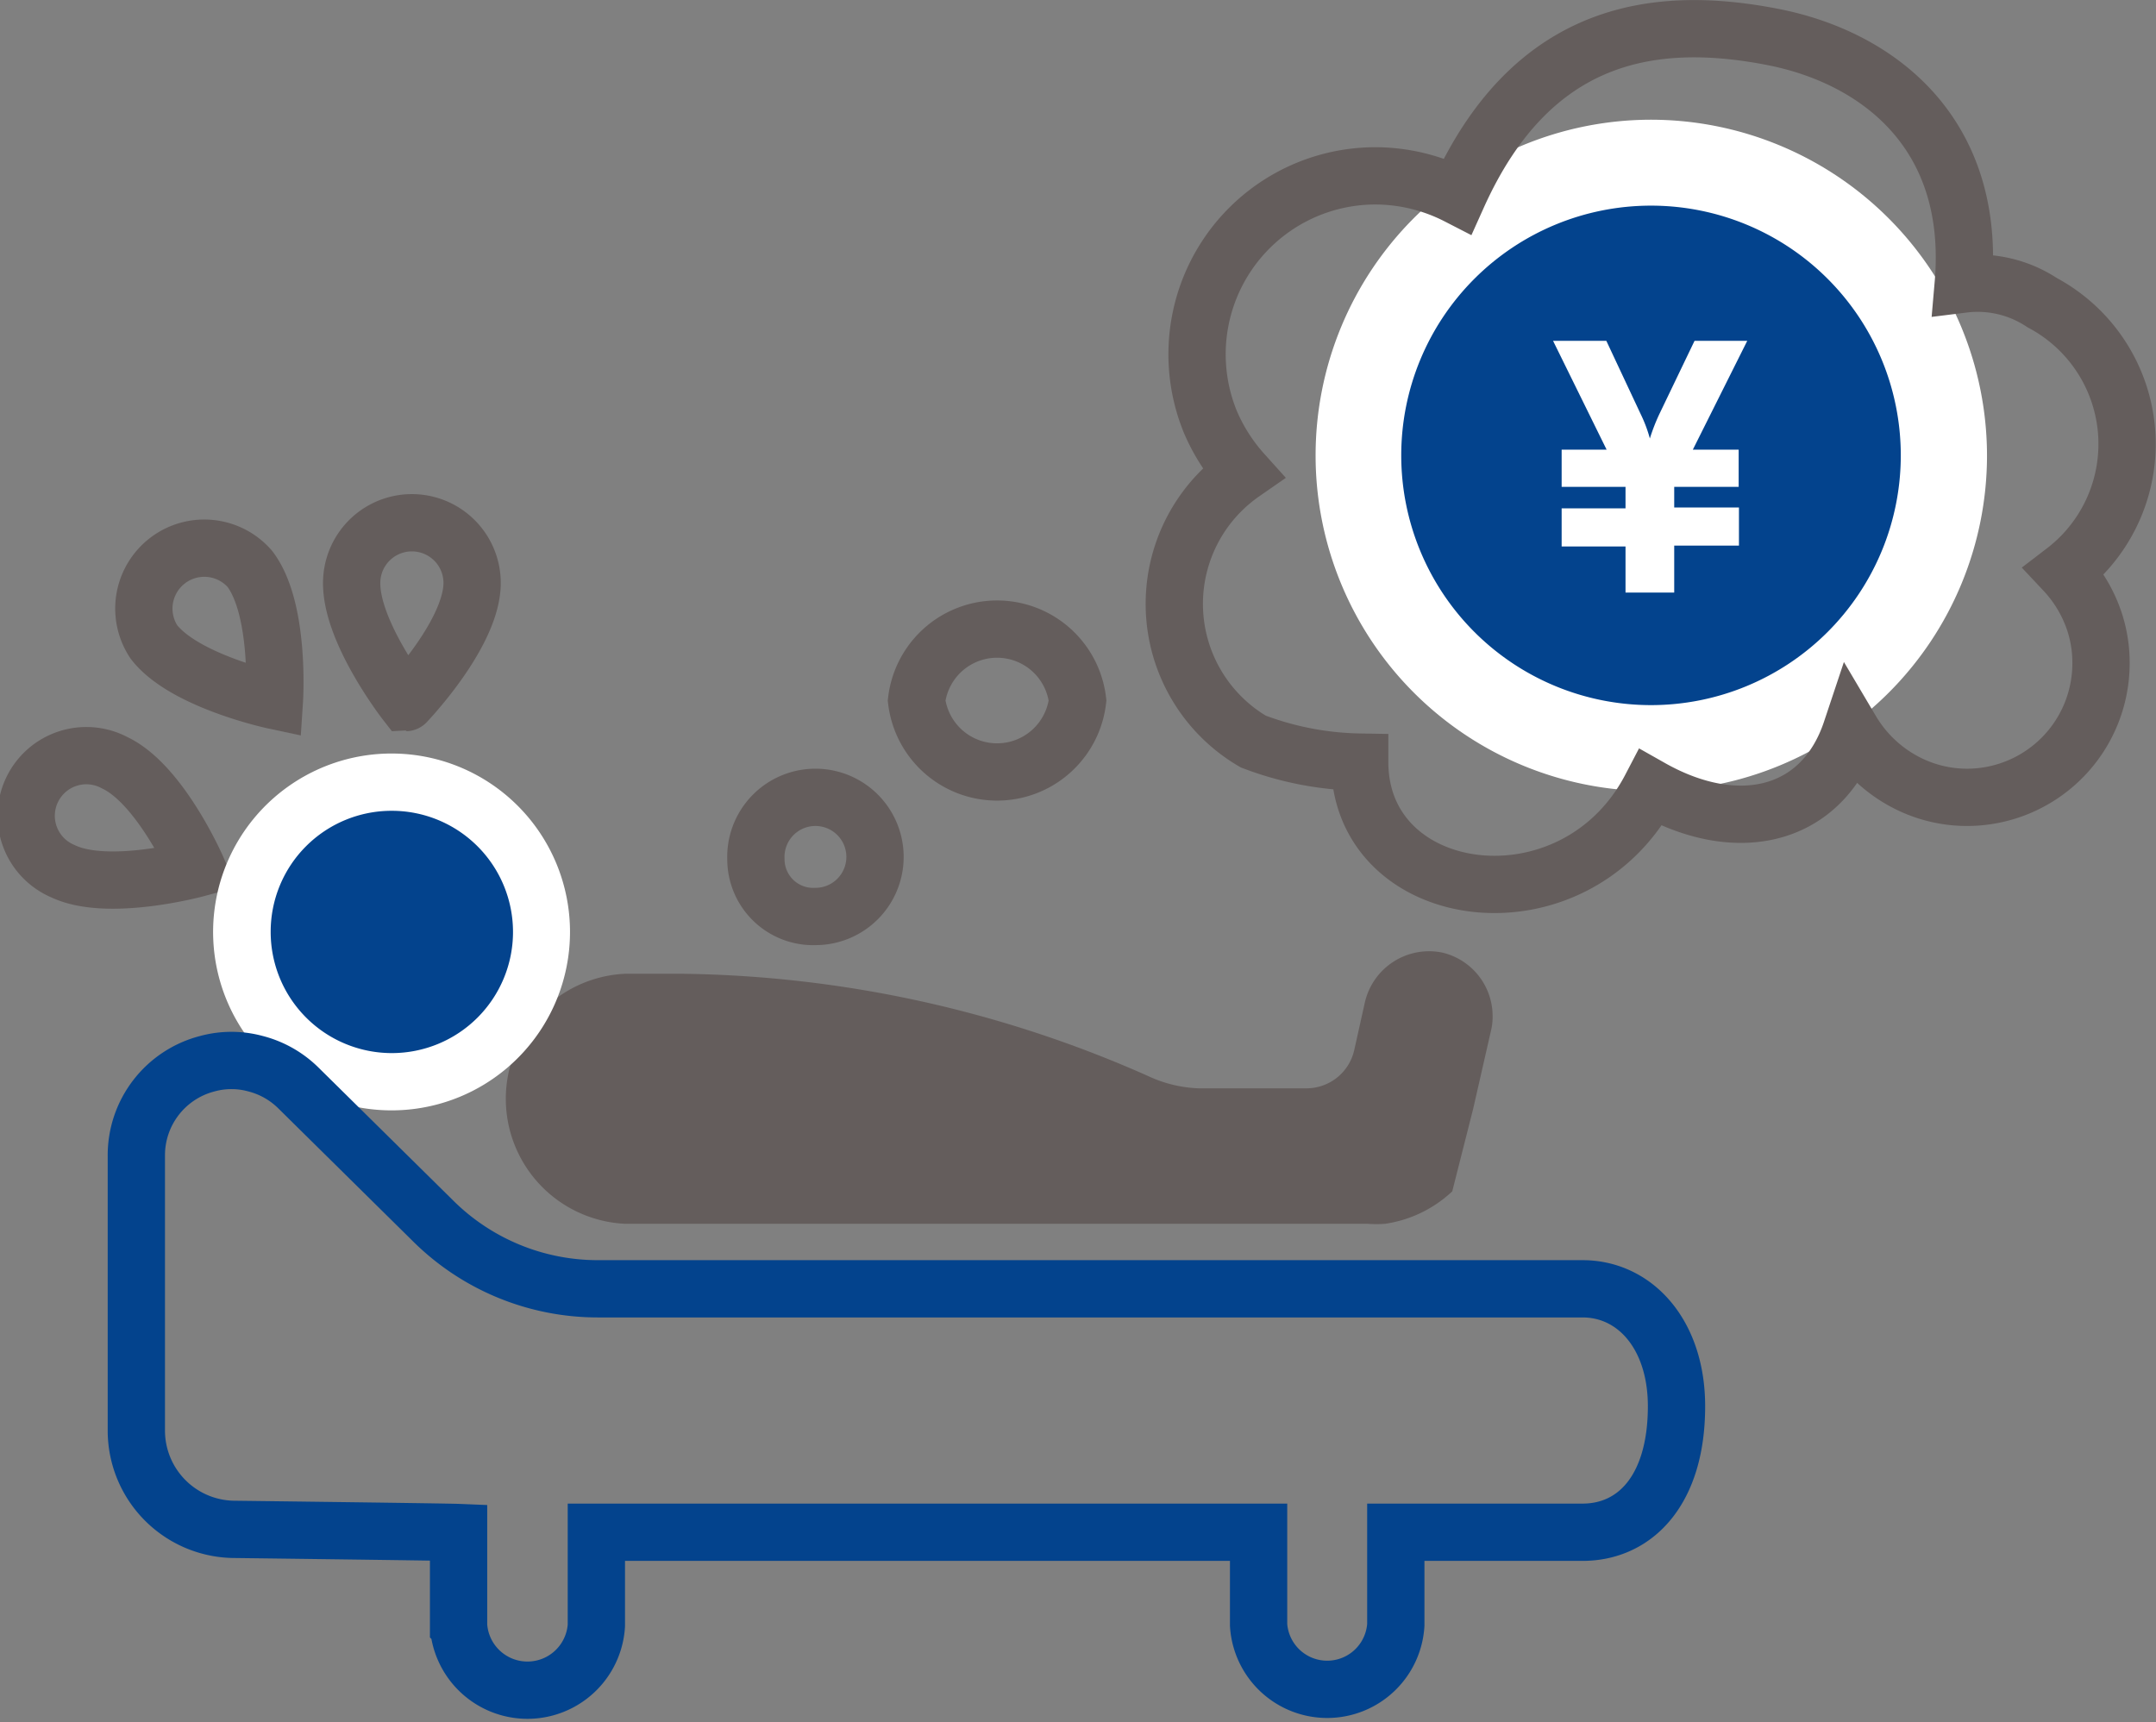 <svg xmlns="http://www.w3.org/2000/svg" viewBox="0 0 75.27 60.13"><rect x="0" y="0" width="75.27" height="60.13" fill="#808080" stroke="none"/><defs><style>.cls-1,.cls-5{fill:none;stroke-miterlimit:10;stroke-width:2px;}.cls-1{stroke:#645d5c;}.cls-2{fill:#645d5c;}.cls-3{fill:#03438d;}.cls-4{fill:#fff;}.cls-5{stroke:#03438d;}</style></defs><title>icon_01_1</title><g id="レイヤー_2" data-name="レイヤー 2"><g id="レイヤー_1-2" data-name="レイヤー 1"><path class="cls-1" d="M8.72,19.86a2.11,2.11,0,0,0-3.35,2.55c1.06,1.38,4.21,2.05,4.21,2.05S9.79,21.26,8.72,19.86Z"/><path class="cls-1" d="M16.48,20.46a2.1,2.1,0,0,0-4.2-.21c-.09,1.74,1.89,4.28,1.89,4.28S16.39,22.22,16.48,20.46Z"/><path class="cls-1" d="M4,26.63A2.1,2.1,0,1,0,2.2,30.42c1.57.75,4.68-.1,4.68-.1S5.6,27.38,4,26.63Z"/><path class="cls-2" d="M50.35,33.26A2.3,2.3,0,0,0,47.65,35l-.37,1.66A1.71,1.71,0,0,1,45.61,38H41.84a4.54,4.54,0,0,1-1.76-.43A41.23,41.23,0,0,0,23.82,34h-2a4.37,4.37,0,0,0,0,8.73H47.74a4,4,0,0,0,.62,0,4.33,4.33,0,0,0,2.25-1.05l.09-.08.73-2.88L52.05,36a2,2,0,0,0,.06-.5A2.28,2.28,0,0,0,50.35,33.26Z"/><circle class="cls-3" cx="13.68" cy="32.53" r="5.23"/><path class="cls-4" d="M13.68,28.31a4.23,4.23,0,1,1-4.23,4.22,4.22,4.22,0,0,1,4.23-4.22m0-2a6.23,6.23,0,1,0,6.22,6.22,6.23,6.23,0,0,0-6.22-6.22Z"/><path class="cls-5" d="M55.25,45H20.88a8.16,8.16,0,0,1-5.79-2.4L10.43,38a3.29,3.29,0,0,0-1.51-.86,3.19,3.19,0,0,0-1.68,0,3.3,3.3,0,0,0-2.48,3.21v9.6a3.45,3.45,0,0,0,3.45,3.45s7.31.09,7.8.11v3.25a2.41,2.41,0,0,0,4.81,0V53.5H43.94v3.24a2.4,2.4,0,0,0,4.79,0V53.5h6.52c1.83,0,3.28-1.46,3.28-4.4C58.53,46.59,57.08,45,55.25,45Z"/><path class="cls-3" d="M57.64,26.12A10.22,10.22,0,1,1,67.87,15.9,10.23,10.23,0,0,1,57.64,26.12Z"/><path class="cls-4" d="M57.64,7.18a8.72,8.72,0,1,1-8.72,8.72,8.72,8.72,0,0,1,8.72-8.72m0-3A11.72,11.72,0,1,0,69.37,15.9,11.74,11.74,0,0,0,57.64,4.18Z"/><path class="cls-4" d="M56.75,19.08H54.52V17.75h2.23V17H54.52V15.7h1.57l-1.87-3.8h1.86l1.2,2.56a4.88,4.88,0,0,1,.32.85,6.68,6.68,0,0,1,.33-.85l1.23-2.56H61l-1.9,3.8h1.6V17H58.45v.72h2.26v1.33H58.45v1.64h-1.7Z"/><path class="cls-1" d="M32,24.46a2.83,2.83,0,0,1,5.62,0,2.83,2.83,0,0,1-5.62,0Z"/><path class="cls-1" d="M26.39,30a2.08,2.08,0,1,1,2.08,2A2,2,0,0,1,26.39,30Z"/><path class="cls-1" d="M61.89,1.29c-4.25-.83-8.45-.12-11,5.55A6.32,6.32,0,0,0,48,6.14a6.23,6.23,0,0,0-5.74,8.6,6.43,6.43,0,0,0,1.13,1.77,5.57,5.57,0,0,0,.36,9.38,10.93,10.93,0,0,0,3.72.72c0,5,7.5,6,10.16.9,3.06,1.73,6,1,7-2a4.78,4.78,0,0,0,2.12,1.91,4.61,4.61,0,0,0,1.93.42,4.68,4.68,0,0,0,4.67-4.68,4.59,4.59,0,0,0-.22-1.43,4.78,4.78,0,0,0-1.06-1.79,5.59,5.59,0,0,0-.77-9.37,4.08,4.08,0,0,0-2.76-.65C69,4.62,65.53,2,61.89,1.29Z"/></g></g></svg>